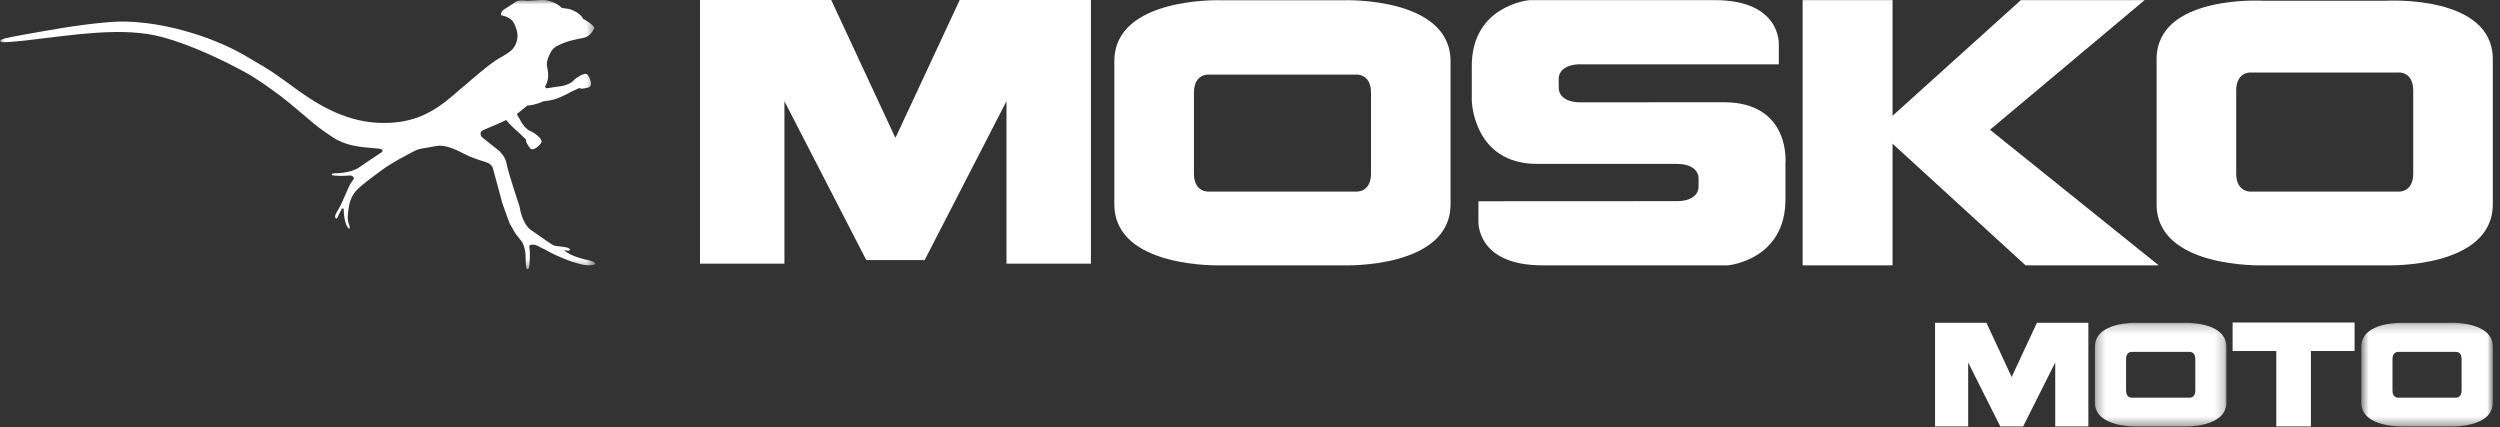 <?xml version="1.0" encoding="UTF-8"?>
<svg width="275px" height="47px" viewBox="0 0 275 47" version="1.1" xmlns="http://www.w3.org/2000/svg" xmlns:xlink="http://www.w3.org/1999/xlink">
    <rect x="0" y="0" width="275" height="47" fill="#333333" stroke="none"/>
    <title>Group 24</title>
    <defs>
        <polygon id="path-1" points="0.311 0.21 14.769 0.21 14.769 11.615 0.311 11.615"></polygon>
        <polygon id="path-3" points="0.663 0.21 15.129 0.21 15.129 11.615 0.663 11.615"></polygon>
        <polygon id="path-5" points="0 0.987 65.493 0.987 65.493 30.611 0 30.611"></polygon>
    </defs>
    <g id="Symbols" stroke="none" stroke-width="1" fill="none" fill-rule="evenodd">
        <g id="FOOTER" transform="translate(-112, -122)">
            <g id="Group-24" transform="translate(112, 121)">
                <polygon id="Fill-1" fill="#FFFFFF" points="105.568 1 98.525 16.113 98.468 16.113 91.434 1 77 1 77 30 86.286 30 86.286 12.127 95.292 29.609 98.511 29.609 101.71 29.609 110.714 12.127 110.714 30 120 30 120 1"></polygon>
                <g id="Group-23">
                    <path d="M145.072,22.073 L149.203,22.073 C149.203,22.073 150.811,22.192 150.811,20.087 L150.811,16.027 L150.811,15.965 L150.811,11.196 C150.811,9.089 149.203,9.208 149.203,9.208 L143.312,9.208 L141.675,9.208 L132.94,9.208 C132.94,9.208 131.333,9.089 131.333,11.196 L131.333,15.965 L131.333,16.027 L131.333,20.087 C131.333,22.192 132.94,22.073 132.94,22.073 L141.675,22.073 L145.072,22.073 Z M122.578,17.163 L122.578,7.733 C122.578,0.644 134.244,1.027 134.244,1.027 L140.979,1.027 L141.165,1.027 L147.891,1.027 C147.891,1.027 159.56,0.644 159.56,7.733 L159.56,17.163 L159.56,19.843 L159.56,23.465 C159.56,30.562 147.891,30.186 147.891,30.186 L141.165,30.186 L140.979,30.186 L134.244,30.186 C134.244,30.186 122.578,30.562 122.578,23.465 L122.578,19.843 L122.578,17.163 Z" id="Fill-2" fill="#FFFFFF"></path>
                    <path d="M169.081,19.027 C162.05,19.027 161.895,12.07 161.895,12.07 L161.895,8.268 C161.895,1.568 168.236,1.016 168.236,1.016 L188.636,1.016 C195.928,1.016 195.671,5.866 195.671,5.866 L195.671,8.073 L173.847,8.073 C172.248,8.073 171.456,8.792 171.456,9.674 C171.456,9.706 171.456,10.708 171.462,10.733 C171.502,11.578 172.293,12.259 173.847,12.259 L189.605,12.246 C197.033,12.246 196.399,18.978 196.399,18.978 L196.399,22.935 C196.399,29.643 190.059,30.186 190.059,30.186 L169.659,30.186 C162.371,30.186 162.627,25.344 162.627,25.344 L162.627,23.137 L184.455,23.126 C186.05,23.126 186.842,22.42 186.842,21.524 L186.842,20.547 C186.79,19.696 185.998,19.027 184.455,19.027 L169.081,19.027 Z" id="Fill-4" fill="#FFFFFF"></path>
                    <polygon id="Fill-6" fill="#FFFFFF" points="237.456 30.185 218.899 15.272 235.904 1.015 222.293 1.015 208.18 13.736 208.18 1.015 198.289 1.015 198.289 30.185 208.18 30.185 208.18 16.804 222.809 30.185"></polygon>
                    <path d="M259.719,22.073 L263.854,22.073 C263.854,22.073 265.454,22.192 265.454,20.087 L265.454,16.027 L265.454,15.737 L265.454,10.968 C265.454,8.855 263.854,8.975 263.854,8.975 L257.958,8.975 L256.325,8.975 L247.585,8.975 C247.585,8.975 245.982,8.855 245.982,10.968 L245.982,15.737 L245.982,16.027 L245.982,20.087 C245.982,22.192 247.585,22.073 247.585,22.073 L256.325,22.073 L259.719,22.073 Z M237.226,17.163 L237.226,7.505 C237.226,0.41 248.899,1.078 248.899,1.078 L255.622,1.078 L255.81,1.078 L262.539,1.078 C262.539,1.078 274.207,0.41 274.207,7.505 L274.207,17.163 L274.207,19.843 L274.207,23.465 C274.207,30.562 262.539,30.186 262.539,30.186 L255.81,30.186 L255.622,30.186 L248.899,30.186 C248.899,30.186 237.226,30.562 237.226,23.465 L237.226,19.843 L237.226,17.163 Z" id="Fill-8" fill="#FFFFFF"></path>
                    <polygon id="Fill-10" fill="#FFFFFF" points="221.28 47.908 222.544 47.908 226.076 40.874 226.076 47.908 229.72 47.908 229.72 36.506 224.061 36.506 221.294 42.45 221.273 42.45 218.509 36.506 212.855 36.506 212.855 47.908 216.498 47.908 216.498 40.874 220.031 47.908 221.288 47.908"></polygon>
                    <g id="Group-14" transform="translate(230.132, 36.295)">
                        <mask id="mask-2" fill="white">
                            <use xlink:href="#path-1"></use>
                        </mask>
                        <g id="Clip-13"></g>
                        <path d="M9.101,8.45 L10.724,8.45 C10.724,8.45 11.353,8.492 11.353,7.675 L11.353,6.085 L11.353,6.053 L11.353,4.187 C11.353,3.37 10.724,3.414 10.724,3.414 L8.424,3.414 L7.781,3.414 L4.364,3.414 C4.364,3.414 3.736,3.37 3.736,4.187 L3.736,6.053 L3.736,6.085 L3.736,7.675 C3.736,8.492 4.364,8.45 4.364,8.45 L7.781,8.45 L9.101,8.45 Z M0.311,6.525 L0.311,2.84 C0.311,0.064 4.879,0.211 4.879,0.211 L7.503,0.211 L7.58,0.211 L10.207,0.211 C10.207,0.211 14.769,0.064 14.769,2.84 L14.769,6.525 L14.769,7.573 L14.769,8.992 C14.769,11.765 10.207,11.614 10.207,11.614 L7.58,11.614 L7.503,11.614 L4.879,11.614 C4.879,11.614 0.311,11.765 0.311,8.992 L0.311,7.573 L0.311,6.525 Z" id="Fill-12" fill="#FFFFFF" mask="url(#mask-2)"></path>
                    </g>
                    <g id="Group-17" transform="translate(259.079, 36.295)">
                        <mask id="mask-4" fill="white">
                            <use xlink:href="#path-3"></use>
                        </mask>
                        <g id="Clip-16"></g>
                        <path d="M9.46,8.45 L11.076,8.45 C11.076,8.45 11.697,8.492 11.697,7.675 L11.697,6.085 L11.697,6.053 L11.697,4.187 C11.697,3.37 11.076,3.414 11.076,3.414 L8.77,3.414 L8.129,3.414 L4.717,3.414 C4.717,3.414 4.095,3.37 4.095,4.187 L4.095,6.053 L4.095,6.085 L4.095,7.675 C4.095,8.492 4.717,8.45 4.717,8.45 L8.129,8.45 L9.46,8.45 Z M0.663,6.525 L0.663,2.84 C0.663,0.064 5.224,0.211 5.224,0.211 L7.852,0.211 L7.928,0.211 L10.562,0.211 C10.562,0.211 15.13,0.064 15.13,2.84 L15.13,6.525 L15.13,7.573 L15.13,8.992 C15.13,11.765 10.562,11.614 10.562,11.614 L7.928,11.614 L7.852,11.614 L5.224,11.614 C5.224,11.614 0.663,11.765 0.663,8.992 L0.663,7.573 L0.663,6.525 Z" id="Fill-15" fill="#FFFFFF" mask="url(#mask-4)"></path>
                    </g>
                    <polygon id="Fill-18" fill="#FFFFFF" points="252.291 47.908 254.201 47.908 254.201 39.614 259.002 39.614 259.002 36.475 252.291 36.475 245.586 36.475 245.586 39.614 250.392 39.614 250.392 47.908"></polygon>
                    <g id="Group-22">
                        <mask id="mask-6" fill="white">
                            <use xlink:href="#path-5"></use>
                        </mask>
                        <g id="Clip-21"></g>
                        <path d="M60.54,6.82 C60.308,7.285 60.213,7.593 60.177,7.777 C60.158,7.867 60.154,7.97 60.149,8.079 C60.149,8.35 60.365,8.988 60.282,9.598 C60.224,9.982 60.058,10.405 59.968,10.49 C59.881,10.579 60.117,10.713 60.117,10.713 L60.682,10.631 C60.964,10.582 61.248,10.532 61.489,10.511 C62.241,10.437 62.899,10.136 63.171,9.763 C63.171,9.763 64.367,8.77 64.679,9.269 C64.991,9.77 65.212,10.485 64.73,10.617 C64.318,10.724 63.859,10.826 63.746,10.675 L62.762,11.126 C62.437,11.338 61.372,11.835 60.934,11.944 C60.618,12.024 60.19,12.105 59.77,12.15 C59.053,12.461 58.447,12.59 58.001,12.613 L56.908,13.506 C56.888,13.519 56.865,13.529 56.846,13.546 C56.981,13.77 57.113,13.995 57.211,14.188 C57.554,14.868 58.069,15.374 58.511,15.493 C58.511,15.493 59.865,16.257 59.517,16.735 C59.165,17.206 58.579,17.667 58.283,17.267 C58.029,16.92 57.775,16.524 57.875,16.364 L57.097,15.607 C56.79,15.377 55.939,14.564 55.681,14.197 C55.379,14.351 55.05,14.506 54.693,14.653 C54.143,14.882 53.642,15.093 53.183,15.296 C52.604,15.549 52.964,16.052 53.028,16.1 C54.963,17.648 54.865,17.548 54.846,17.527 C54.894,17.572 55.628,18.256 55.722,18.997 C55.826,19.763 57.157,23.732 57.157,23.732 C57.157,23.732 57.388,25.633 58.475,26.353 C59.563,27.079 60.753,27.996 61.029,28.036 C61.309,28.073 62.162,28.171 62.327,28.216 C62.798,28.34 62.752,28.573 62.507,28.579 L62.063,28.513 C62.681,29.207 64.574,29.592 64.852,29.651 C64.852,29.651 66.214,30.045 64.967,30.181 C64.268,30.258 63.083,29.823 62.979,29.81 C62.879,29.797 61.139,29.113 60.54,28.773 C60.282,28.619 59.698,28.327 59.12,28.036 C58.745,27.847 58.195,27.885 58.223,28.076 C58.34,28.822 58.268,29.649 58.239,30.109 C58.182,30.851 57.916,30.552 57.916,30.552 C57.916,30.552 57.809,30.202 57.816,29.244 C57.819,28.284 57.424,27.606 57.424,27.606 L56.715,26.712 L56.065,25.582 C56.065,25.582 55.3,23.526 55.234,23.259 C55.172,22.989 54.384,20.081 54.211,19.484 C54.132,19.229 53.936,19.059 53.727,18.943 C53.457,18.79 52.721,18.661 51.598,18.186 C51.023,17.945 49.787,17.141 48.603,17.034 C48.072,16.983 47.35,17.212 46.57,17.304 C46.417,17.324 45.907,17.453 45.798,17.504 C44.701,18.06 43.038,18.939 42.017,19.698 C40.394,20.9 39.809,21.341 39.268,21.878 C38.73,22.416 38.455,23.166 38.365,23.821 C38.272,24.48 38.142,25.218 38.44,25.784 C38.44,25.784 38.569,26.524 38.206,25.948 C37.892,25.403 37.819,24.611 37.812,24.075 C37.81,23.837 37.638,23.886 37.54,24.074 C37.398,24.331 37.26,24.619 37.132,24.908 C36.998,25.218 36.82,24.91 36.864,24.752 C36.938,24.484 37.071,24.281 37.305,23.876 C37.689,23.23 38.206,21.817 38.514,21.277 C38.605,21.116 38.74,20.922 38.887,20.724 C39.036,20.534 38.735,20.273 38.476,20.302 C37.913,20.355 37.276,20.371 36.653,20.297 C36.392,20.267 36.499,20.071 36.706,20.068 C38.271,20.046 39.11,19.698 39.543,19.39 C39.688,19.29 41.1,18.308 41.96,17.763 C42.195,17.612 42.038,17.389 41.786,17.36 C40.103,17.18 38.35,17.214 36.654,16.131 C36.075,15.759 35.307,15.222 34.568,14.63 C33.952,14.132 31.966,12.401 31.043,11.695 C29.799,10.763 28.196,9.613 27.039,8.985 C24.346,7.514 20.925,5.922 17.919,5.098 C13.527,3.889 8.09,4.854 2.673,5.467 C2.673,5.467 1.457,5.599 0.522,5.64 C-0.044,5.667 -0.28,5.44 0.492,5.241 C0.952,5.129 1.6,4.985 2.495,4.834 C4.868,4.426 8.387,3.721 12.098,3.424 C17.065,3.034 23.194,4.936 26.858,7.058 C30.451,9.136 30.284,9.15 32.979,11.078 C36.462,13.571 39.777,14.863 43.623,14.452 C47.459,14.04 49.536,11.671 51.338,10.217 C51.338,10.217 53.914,7.934 55.005,7.35 C55.596,7.026 56,6.758 56.257,6.531 C56.257,6.531 56.9,6 56.932,4.93 C56.932,4.661 56.839,4.079 56.482,3.456 C56.123,2.831 55.12,2.675 55.12,2.675 C55.12,2.675 55.072,2.285 55.392,2.074 C55.709,1.864 56.723,1.213 56.723,1.213 C56.723,1.213 56.964,0.927 57.961,1.087 C57.961,1.087 59.062,1.039 59.567,0.993 C60.074,0.939 61.165,1.225 61.783,1.859 C61.783,1.859 62.293,1.958 62.519,1.977 C62.749,1.996 63.795,2.366 64.163,3.086 C64.163,3.086 65.554,3.825 65.354,4.159 C65.144,4.496 64.901,5.024 64.121,5.177 C63.41,5.316 62.233,5.518 61.171,6.115 C60.761,6.343 60.54,6.82 60.54,6.82" id="Fill-20" fill="#FFFFFF" mask="url(#mask-6)"></path>
                    </g>
                </g>
            </g>
        </g>
    </g>
</svg>